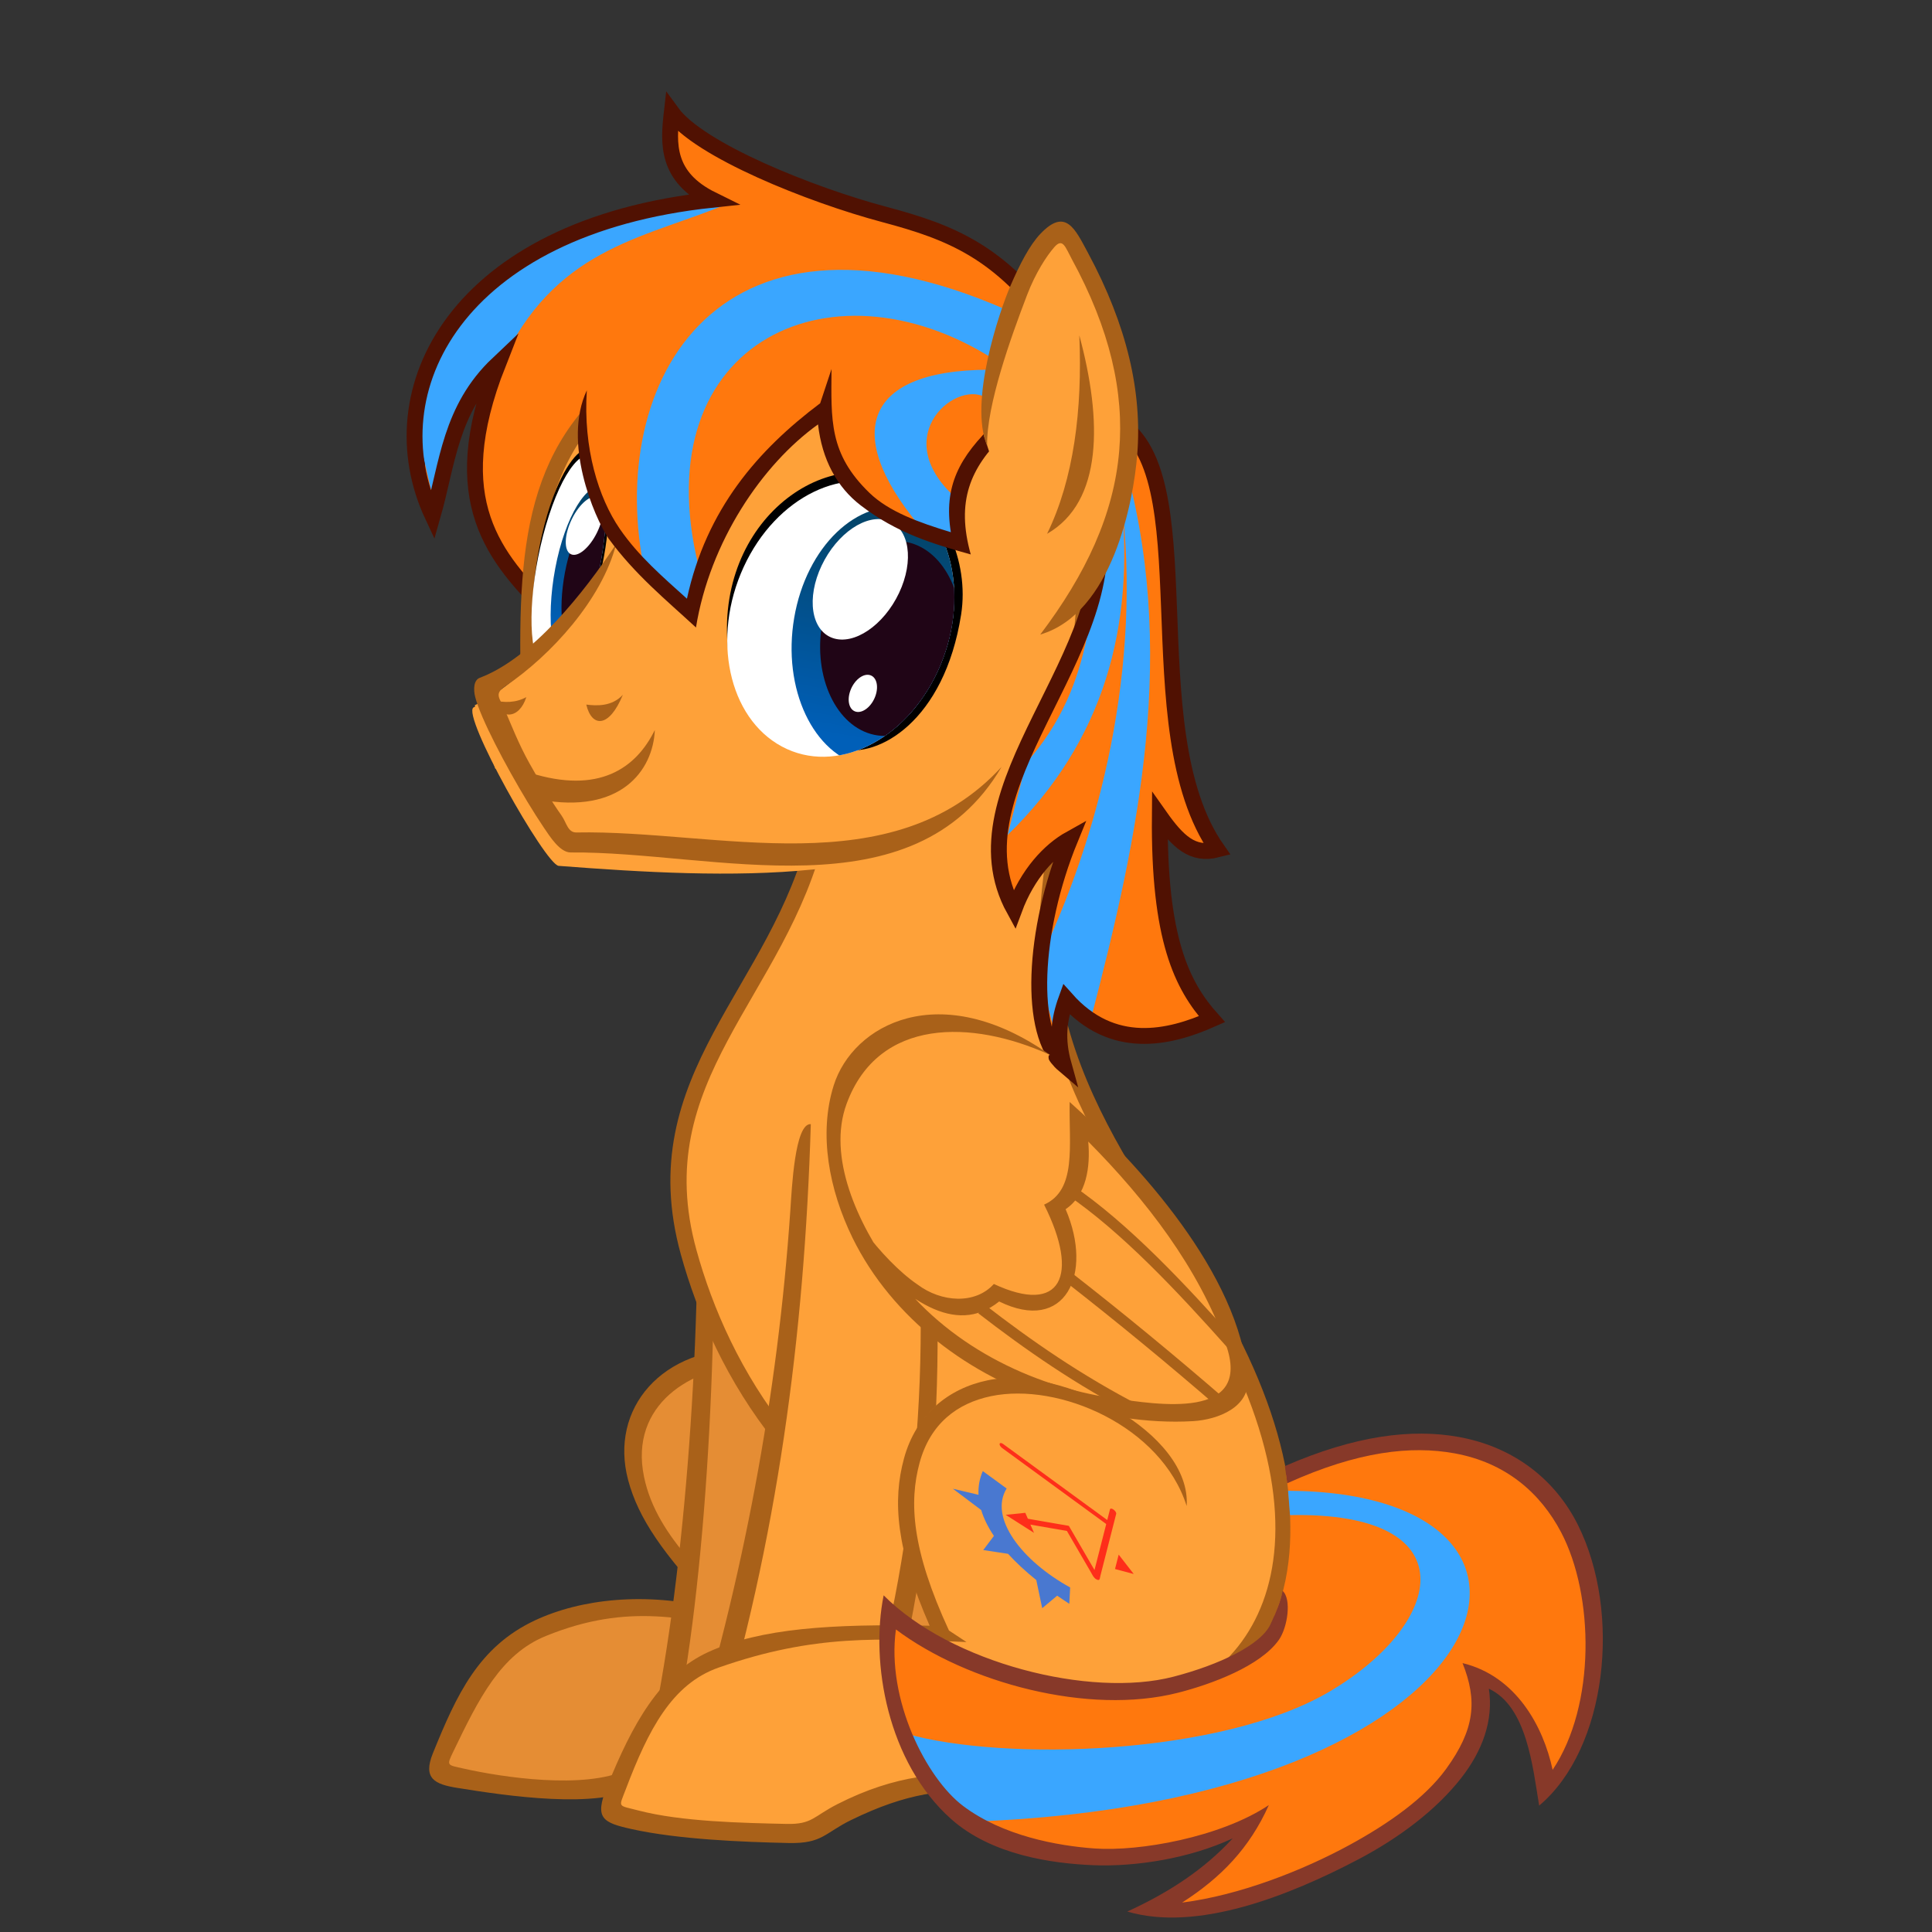 <svg width="396.88mm" height="396.88mm" version="1.1" viewBox="0 0 396.88 396.88" xmlns="http://www.w3.org/2000/svg" xmlns:xlink="http://www.w3.org/1999/xlink">
 <rect x="0" y="0" width="396.88" height="396.88" fill="#333333" stroke="none"/>
 <defs>
  <linearGradient id="linearGradient1088-6" x1="592.44" x2="581.17" y1="49.598" y2="307.99" gradientUnits="userSpaceOnUse" xlink:href="#linearGradient14797"/>
  <linearGradient id="linearGradient14797">
   <stop stop-color="#03456b" offset="0"/>
   <stop stop-color="#005fb8" offset="1"/>
  </linearGradient>
  <linearGradient id="linearGradient1086-3" x1="592.55" x2="582.71" y1="46.401" y2="354.67" gradientUnits="userSpaceOnUse" xlink:href="#linearGradient14797"/>
  <clipPath id="clipPath2096-52-5-1-59-6-3">
   <path d="m849.25 249.32c-54.689 102.29-164.88 160.03-246.13 128.97s-102.77-139.16-48.084-241.45c54.689-102.29 164.88-160.03 246.13-128.97 81.245 31.061 102.77 139.16 48.084 241.45z" style="fill:#fff"/>
  </clipPath>
  <clipPath id="clipPath2102-0-3-43-4-1-8">
   <path d="m849.25 249.32c-54.689 102.29-164.88 160.03-246.13 128.97-81.245-31.061-102.77-139.16-48.084-241.45 54.689-102.29 164.88-160.03 246.13-128.97 81.245 31.061 102.77 139.16 48.084 241.45z" style="fill:#fff"/>
  </clipPath>
 </defs>
 <g transform="matrix(1.049 0 0 1.049 -909.94 -4494.3)">
  <g transform="matrix(.259 0 0 .259 797.8 1358.1)">
   <path d="m1065.7 11545c-40.932-56.445-77.833-71.106-128.21-84.531-55.937-14.909-140.04-48.667-160.7-77.093-2.677 23.453-4.391 48.686 30.66 65.96-180.87 29.353-236.65 157.4-211.48 239.11 11.298-39.426 13.13-80.745 49.497-115.16-41.133 104.38-2.132 146.72 38.386 187.89l60.609-103.04" style="fill:#ff780d"/>
   <path d="m584.2 11623c7.138-61.092 27.552-128.47 214.33-176.81l23.461 4.975c-63.182 26.915-128.92 32.537-170.69 115.31-23.064 27.14-44.425 77.85-54.739 110.09z" style="fill:#3aa6ff"/>
   <path d="m1065.7 11545c-40.932-56.445-77.833-71.106-128.21-84.531-55.937-14.909-140.04-48.667-160.7-77.093-2.677 23.453-4.391 48.686 30.66 65.96-193.82 20.567-255.87 144.36-211.48 239.11 11.298-39.426 13.13-80.745 49.497-115.16-41.133 104.38-2.132 146.72 38.386 187.89l60.609-103.04" style="fill:none;stroke-miterlimit:20;stroke-width:12;stroke:#501102"/>
  </g>
  <g transform="translate(-51.244 388.37)">
   <path d="m1123.8 4210.6-41.574-43.728c-16.035-14.198-68.13-2.013-19.436 46.335-33.436-6.464-49.74 3.852-58.69 28.863-1.436 4.014 34.873 5.058 38.604 2.513 18.853-12.865 21.577-4.877 42.545-8.294z" style="-inkscape-stroke:none;color:#000000;fill:#e58d34;paint-order:fill markers stroke;stroke-dashoffset:2.5;stroke-miterlimit:20;stroke-width:3.175"/>
   <path d="m1065.6 4160.1c-17.388-0.473-27.617 11.789-23.916 25.723 1.995 7.51 6.842 14.475 16.914 25.172-13.482-3.345-26.172-1.874-35.096 2.287-11.098 5.175-15.393 14.561-20.055 26.062-2.021 4.985 0.43 6.071 4.776 6.771 9.63 1.552 27.648 4.257 35.391-0.209 9.693-5.59 14.882-7.438 21.08-7.533l-0.048-3.174c-6.59 0.101-13.01 2.683-23.27 7.41-8.34 3.842-24.334 1.437-31.883-0.271-3.277-0.741-3.405-0.507-2.065-3.289 5.034-10.45 9.31-19.088 18.159-22.685 16.226-6.595 27.386-3.428 42.04-0.595-8.992-9.577-20.309-18.23-22.842-30.626-2.866-14.027 9.205-21.53 20.869-21.869z" style="-inkscape-stroke:none;color:#000000;fill:#a96119;paint-order:fill markers stroke;stroke-dashoffset:2.5;stroke-miterlimit:20"/>
   <path d="m1056.6 4120c1.233 41.707-2.979 90.716-9.767 119.52-0.876 3.72 31.777 4.133 32.778 0.828 11.567-38.204 3.683-75.323 2.814-112.9" style="-inkscape-stroke:none;color:#000000;fill:#e58d34;paint-order:fill markers stroke;stroke-dashoffset:2.5;stroke-miterlimit:20;stroke-width:3.175"/>
   <path d="m1081.2 4240.8c11.708-38.668 3.747-76.017 2.883-113.4l-3.174 0.072c0.871 37.681 7.788 74.44-3.512 112.08zm-26.117-120.77c1.196 40.45-2.773 87.935-9.189 116.78l4.034 2.284c6.766-29.125 9.558-77.58 8.329-119.15z" style="-inkscape-stroke:none;color:#000000;fill:#a96119;paint-order:fill markers stroke;stroke-dashoffset:2.5;stroke-miterlimit:20"/>
  </g>
  <path d="m1027.5 4447.3c-7.436 31.538-34.707 47.863-25.212 82.276 6.386 23.146 22.769 52.135 58.934 64.728l18.541 25.66c28.16 3.082 53.27-23.212 29.614-71.511-10.494-21.426-40.069-50.284-36.587-87.059 2.708-28.596 11.202-66.441 6.012-94.636l-83.248-11.734c-23.142 14.27-25.205 34.057-24.554 63.354z" style="fill:#fea139;paint-order:fill markers stroke;stroke-dashoffset:2.5;stroke-miterlimit:20;stroke-width:3.175;stroke:#a96119"/>
  <path d="m1062.1 4439.8c-14.254 18.206-52.278 16.673-85.257 14.126-2.568-0.183-19.165-29.642-16.663-31.031 10.21-5.673 20.932-15.744 24.572-27.057" style="fill:#fea139;stroke-width:.269"/>
  <g transform="matrix(-.185 -.014 -.014 .186 773.49 4340.4)">
   <path d="m-1303.2 299.6c35.125-139.67-78.311-240.08-166.58-203.8-44.364 18.232-77.452 76.858-72.787 133.93 9.232 112.95 76.049 157.2 116.32 150.27 37.295-6.422 80.949-41.145 123.04-80.4z"/>
   <g transform="matrix(-.689 .026 -.089 .761 -915.32 78.559)" clip-path="url(#clipPath2096-52-5-1-59-6-3)">
    <path transform="matrix(.949 .363 -.453 .847 124.32 -221.24)" d="m854.29 189.51c0 120.71-69.396 218.57-155 218.57s-155-97.858-155-218.57c0-120.71 69.396-218.57 155-218.57s155 97.858 155 218.57z" style="fill:#fff"/>
    <g transform="matrix(-.949 -.493 -.8 .811 1470.9 525.02)">
     <path transform="matrix(.931 .434 -.508 .885 262.15 -390.49)" d="m698.02 200.8c0 103.21-51.332 186.88-114.65 186.88-63.321 0-114.65-83.668-114.65-186.88 0-103.21 51.332-186.88 114.65-186.88 63.321 0 114.65 83.668 114.65 186.88z" style="fill:url(#linearGradient1086-3)"/>
     <path transform="matrix(.696 .324 -.38 .662 367.81 -283.63)" d="m698.02 200.8c0 103.21-51.332 186.88-114.65 186.88-63.321 0-114.65-83.668-114.65-186.88 0-103.21 51.332-186.88 114.65-186.88 63.321 0 114.65 83.668 114.65 186.88z" style="fill:#200516"/>
     <ellipse transform="matrix(.899 .262 -.32 1.097 116 -278)" cx="762.67" cy="65.948" rx="55.558" ry="81.317" style="fill:#fff"/>
     <path transform="matrix(.263 .12 -.125 .324 482.74 10.447)" d="m818.22 65.948c0 44.91-24.874 81.317-55.558 81.317s-55.558-36.407-55.558-81.317 24.874-81.317 55.558-81.317 55.558 36.407 55.558 81.317z" style="fill:#fff"/>
    </g>
   </g>
  </g>
  <g transform="matrix(-.203 -.02 -.002 .147 755.76 4334.5)">
   <path d="m-1067 314.6c-4.862-139.67-43.919-240.08-62.949-203.8-9.565 18.232-12.228 76.858-5.365 133.93 13.582 112.95 35.11 157.2 44.747 150.27 8.925-6.422 16.671-41.145 23.566-80.4z"/>
   <g transform="matrix(-.174 .026 .053 .761 -989.49 93.559)" clip-path="url(#clipPath2102-0-3-43-4-1-8)">
    <ellipse transform="matrix(.949 .363 -.453 .847 124.32 -221.24)" cx="699.29" cy="189.51" rx="155" ry="218.57" style="fill:#fff"/>
    <g transform="matrix(-1.253 -.454 -.961 .762 1733.3 506.62)">
     <path transform="matrix(.931 .434 -.508 .885 262.15 -390.49)" d="m698.02 200.8c0 103.21-51.332 186.88-114.65 186.88-63.321 0-114.65-83.668-114.65-186.88 0-103.21 51.332-186.88 114.65-186.88 63.321 0 114.65 83.668 114.65 186.88z" style="fill:url(#linearGradient1088-6)"/>
     <path transform="matrix(.696 .324 -.38 .662 367.81 -283.63)" d="m698.02 200.8c0 103.21-51.332 186.88-114.65 186.88-63.321 0-114.65-83.668-114.65-186.88 0-103.21 51.332-186.88 114.65-186.88 63.321 0 114.65 83.668 114.65 186.88z" style="fill:#200516"/>
     <path d="m839.72-11.454c-3.045 37.241-25.451 59.644-50.046 50.039-24.595-9.605-42.065-47.582-39.02-84.824 3.045-37.241 25.451-59.644 50.046-50.039 24.595 9.605 42.065 47.582 39.02 84.824z" style="fill:#fff"/>
     <path transform="matrix(.263 .12 -.125 .324 482.74 10.447)" d="m818.22 65.948c0 44.91-24.874 81.317-55.558 81.317s-55.558-36.407-55.558-81.317 24.874-81.317 55.558-81.317 55.558 36.407 55.558 81.317z" style="fill:#fff"/>
    </g>
   </g>
  </g>
  <path d="m985.29 4397.1c-5.915 9.642-15.824 21.149-24.882 25.374l4.024 12.44 21.019-6.263z" style="fill:#fea139;stroke-width:.269"/>
  <g transform="matrix(.236 .018 -.018 .236 1320.5 1585.1)" style="fill:#a96119">
   <path d="m-455.18 12078c-13.123 32.787-42.053 56.817-100.55 43.141l10.18 21.555c67.106 7.137 91.451-30.747 90.371-64.696z" style="fill:#a96119"/>
   <path d="m-483.79 12051c-8.355 10.576-21.197 10.776-29.552 10.371 5.905 18.55 20.272 18.263 29.552-10.371z" style="fill:#a96119"/>
   <path d="m-563.28 12059c-8.543 5.516-17.791 6.104-27.343 4.557 7.459 16.197 22.914 14.172 27.343-4.557z" style="fill:#a96119"/>
   <path d="m-498.78 11927c-8.331 46.782-46.719 96.032-82.78 124.56-8.729 6.906-3.572 9.954 1.41 19.46 6.238 11.903 13.459 27.054 23.65 42.428s20.548 29.972 29.662 40.926c4.69 5.637 6.224 13.811 13.447 13.118 115.3-11.07 263.87 24.38 346.59-80.887-63.064 129.24-232.83 87.655-350.05 97.746-8.869 0.763-18.112-11.694-23.786-18.851-9.248-11.667-20.252-27.095-30.64-42.765s-20.109-31.539-26.763-44.221c-3.327-6.341-5.87-11.828-7.449-16.518-1.999-5.939-2.347-13.701 2.585-16.001 42.046-19.608 80.729-76.963 104.12-119z" style="color:#000000;fill:#a96119"/>
  </g>
  <g transform="matrix(.232 0 0 .259 824 1364.4)">
   <path d="m1031.4 11598c-22.909 19.688-47.105 38.366-33.335 86.873-62.774-15.645-113.78-39.99-115.16-101.02-54.292 36.52-98.026 82.191-112.13 153.54-43.137-35.826-98.46-58.32-91.924-148.49l14.128-53.367 341.7-30.145z" style="fill:#ff780d"/>
   <path d="m968.48 11677c-69.752-71.235-56.429-123.22 53.797-123.46l-1.01 22.224c-24.259-16.965-86.075 26.905-27.619 74.428l2.365 37.698z" style="fill:#3aa6ff"/>
   <path d="m731.57 11707c-34.458-144.54 62.358-299.95 316.73-194.07l-15.93 36.404c-138.91-84.118-302.38-18.946-255.57 152.53l-8.081 32.325z" style="fill:#3aa6ff"/>
   <path d="m889.11 11553-9.577 25.887c-52.531 35.335-96.073 80.028-112.47 147.78-19.787-16.011-40.772-32.018-56.719-52.843-17.97-23.468-30.955-60.917-27.781-104.71-20.628 39.194 5.978 95.516 18.281 111.99 22.358 27.365 48.51 46.386 73.844 67.343 11.719-64.736 55.746-123.25 103.03-153.56 3.377 26.633 16.019 47.528 36.094 61.281 30.576 20.947 60.273 28.921 92.812 37.031-12.484-40.006-0.625-65.503 28.656-90.656l-7.812-9.094c-30.659 25.897-43.907 48.378-37.625 82.938-27.065-7.353-52.328-15.501-68.812-29.812-34.133-29.633-32.217-54.928-31.923-93.575z" style="color:#000000;fill:#501102;text-decoration-line:none;text-indent:0;text-transform:none"/>
  </g>
  <g transform="matrix(.259 0 0 .259 798.4 1345.7)">
   <path d="m1096 11737c19.661 103.49-113.29 204.72-62.629 296.98 10.125-27.317 26.976-44.933 42.426-53.539-28.513 69.442-32.082 147.73-5.051 170.72-5.398-19.344-3.566-34.07 2.02-49.497 34.986 39.384 77.53 29.609 110.11 15.152-22.81-25.529-40.176-60.744-39.396-153.54 13.488 19.107 24.632 30.072 43.436 25.254-64.455-91.887-6.946-289.04-77.782-324.26" style="fill:#ff780d"/>
   <path d="m1100.1 11728c-8.192 66.381-3.807 134.36-57.579 194.96l-14.142 54.548c73.002-70.873 96.296-157.78 85.863-255.57 16.092 128.36-15.885 256.07-63.64 354.56l14.142 52.528 9.091-34.345 17.172 23.233c36.778-140.52 66.934-281.48 24.244-427.29z" style="fill:#3aa6ff"/>
   <path d="m1096 11737c19.661 103.49-113.29 204.72-62.629 296.98 10.125-27.317 26.976-44.933 42.426-53.539-28.513 69.442-32.082 147.73-5.051 170.72-5.398-19.344-3.566-34.07 2.02-49.497 34.986 39.384 77.53 29.609 110.11 15.152-22.81-25.529-40.176-60.744-39.396-153.54 13.488 19.107 24.632 30.072 43.436 25.254-64.455-91.887-6.946-289.04-77.782-324.26" style="fill:none;stroke-miterlimit:20;stroke-width:12;stroke:#501102"/>
  </g>
  <g transform="matrix(-.265 -.07 -.034 .264 1730.3 3520.2)">
   <path d="m1983.3 3887.7c-54.81-105.24-61.076-189.29 20.732-286.06 17.236-22.21 51.321 97.505 42.361 159" style="fill:#fea139"/>
   <path d="m1987.6 3670.3c-24.329 56.805-32.18 114.94 4.769 148.51-14.014-44.168-13.938-95.507-4.769-148.51z" style="fill:#a96119"/>
   <path d="m1989 3609.5c-34.858 45.03-51.578 89.767-53.775 135.37-1.658 34.405 3.141 118.59 52.741 147.5-27.074-51.984-41.554-100.07-39.52-146.72 1.875-42.988 17.542-85.202 51.6-128.68 5.595-7.142 8.309-13.747 13.473-5.266 4.872 8.003 11.164 22.356 15.125 39.594 7.63 33.214 18.902 86.726 14.681 115.69 17.122-27.679 3.733-98.113-1.93-119.03-4.817-17.787-10.121-33.095-16.584-42.983-15.617-23.893-24.31-10.338-35.81 4.518z" style="color:#000000;fill:#a96119"/>
  </g>
  <g transform="translate(-51.244 388.37)">
   <path d="m1075.8 4116.1c-1.267 41.968-8.468 84.321-21.024 124.99l33.44 0.331c11.216-34.384 14.905-75.188 10.76-115.72" style="-inkscape-stroke:none;color:#000000;fill:#fea139;paint-order:fill markers stroke;stroke-dashoffset:2.5;stroke-miterlimit:20;stroke-width:3.175"/>
   <path d="m1089.8 4241.9c11.299-34.638 14.996-75.641 10.83-116.37l-3.158 0.324c4.081 39.9-0.239 78.619-11.098 112.52zm-31.1-4.102c12.214-40.179 17.51-80.238 18.76-121.66-3.136-0.263-3.723 12.684-4.008 16.868-2.462 36.23-9.295 72.546-20.119 107.6z" style="-inkscape-stroke:none;color:#000000;fill:#a96119;paint-order:fill markers stroke;stroke-dashoffset:2.5;stroke-miterlimit:20"/>
  </g>
  <g transform="matrix(.098 .214 -.198 .076 1350.4 4789.6)">
   <path d="m-1350.3 559.41c-50.043 0.566-122.92 10.067-166.58 29.252-7.885 16.448-97.614 24.034-93.073 15.123-89.795 77.066-60.804 157.65-34.25 187.72 54.016 61.172 251.34 76.973 346-143.94 24.514-57.209 8.882-87.559-42.406-88.156-3.128-0.036-6.351-0.038-9.688 0z" style="fill:#fea139"/>
   <path d="m-1610 603.79c-93.564 62.91-82.495 154.33-40.798 193.84 33.279 31.534 79.821 44.01 124.02 42.797 75.147-2.186 143.85-46.07 187.61-105.6 24.429-33.441 45.245-70.349 56.909-110.22 6.312-21.572 6.126-53.311-16.898-62.514-83.536-33.39-200.58 9.476-268.37 43.349 34.036 17.618 70.621 27.778 72.28 61.053 66.003-2.707 91.27 28.354 46.732 72.83 10.534 23.517-1.306 51.242-22.346 64.394-15.213 10.665-38.029 19.287-55.982 23.537 2.316 3.83 5.542 11.912 10.305 11.783 52.702-19.358 97.701-46.386 83.234-97.453 44.88-42.902 7.137-89.969-51.983-91.433-4.62-22.986-25.369-37.154-45.856-45.099 62.62-26.174 131.17-44.124 198.83-37.636 67.624 6.484 26.501 80.953 8.174 115.78-33.764 64.156-91.311 119.69-163.69 136.4-48.682 11.177-109.5 10.977-144.9-25.822-57.944-60.232-27.736-138.02 21.888-189.09 0.283-0.295 0.568-0.59 0.832-0.902z" style="fill:#a96119"/>
   <path d="m-1499.6 639.71c46.57-32.602 110.51-56.79 169.2-77.277" style="fill:none;stroke-linejoin:round;stroke-miterlimit:40;stroke-width:10;stroke:#a96119"/>
   <path d="m-1286.9 593.25c-49.998 26.097-97.99 52.863-143.95 80.307" style="fill:none;stroke-linejoin:round;stroke-miterlimit:40;stroke-width:10;stroke:#a96119"/>
   <path d="m-1432.9 759.42c41.83-25.254 84.643-54.258 127.78-93.944" style="fill:none;stroke-linejoin:round;stroke-miterlimit:40;stroke-width:10;stroke:#a96119"/>
  </g>
  <g transform="translate(-51.244 388.37)">
   <path d="m1151.2 4190.6c-10.534-33.121-77.82-38.976-48.101 25.301-41.396-1.063-55.429 5.73-65.31 33.916-1.41 4.023 39.601 7.105 43.286 4.492 25.144-17.831 46.031-4.14 56.239-8.535 7.525-3.24 2.737-10.837-1.666-19.44" style="-inkscape-stroke:none;color:#000000;fill:#fea139;paint-order:fill markers stroke;stroke-dashoffset:2.5;stroke-miterlimit:20;stroke-width:3.175"/>
   <path d="m1112.1 4166.3c-7.579 1.558-14.032 6.609-16.398 15.32-2.249 8.279-1.564 17.661 5.028 32.738-19.39-0.398-33.066 0.526-43.174 5.078-9.68 4.359-15.076 14.252-20.025 26.51-2.476 6.134-0.872 6.973 4.909 8.252 9.081 2.009 21.665 2.518 30.693 2.713 6.604 0.143 7.018-1.967 12.251-4.517 10.973-5.348 18.11-6.061 27.386-5.706 7.565 0.29 18.97 3.814 25.146 0.605 10.137-5.266 1.956-17.191-3.707-20.176 2.349 3.883 9.524 14.084 2.451 17.26-7.451 3.345-16.304-0.413-23.703-0.859-9.686-0.584-18.83-0.052-30.297 5.789-4.689 2.388-4.937 3.976-9.921 3.866-8.726-0.191-20.615-0.44-28.992-2.62-4.193-1.091-3.918-0.479-2.543-4.106 4.45-11.74 9.058-20.684 18.216-23.893 18.802-6.588 31.502-5.699 48.526-4.998l-3.432-2.262c-7.337-15.87-7.822-25.209-5.749-32.844 2.074-7.634 7.329-11.657 13.98-13.043 13.304-2.772 33.341 5.85 38.321 21.508 0.937-14.346-24.512-27.587-38.968-24.616z" style="-inkscape-stroke:none;color:#000000;fill:#a96119;paint-order:fill markers stroke;stroke-dashoffset:2.5;stroke-miterlimit:20"/>
  </g>
  <path d="m1119.3 4573.2c63.438-28.037 70.49 45.6 50.962 61.42-1.24-9.984-5.119-20.052-13.73-22.216 9.038 27.4-51.743 49.639-63.623 45.973 6.969-3.083 19.071-12.647 22.1-19.821-7.922 6.691-22.822 9.832-33.366 9.395-15.386-0.638-46.446-15.855-40.025-47.805 13.177 12.028 37.764 18.754 56.06 14.102 10.286-2.616 18.112-8.286 19.434-13.71 3.677-8.651 3.432-19.01 2.188-27.339z" style="fill:#ff780d"/>
  <path d="m1045 4623.9c1.562 6.35 6.675 11.893 12.867 17.191 105.33-3.761 124.04-64.431 61.816-64.787l0.375 4.763c34.818-0.699 30.621 20.995 7.831 34.506-21.266 12.607-63.866 13.745-82.888 8.328z" style="fill:#3aa6ff"/>
  <path d="m1118.6 4595.9c1.802 1.587 0.991 7.151-0.713 9.584-3.598 5.136-13.167 8.694-19.774 10.374-17.536 4.459-41.285-1.939-55.23-12.397-1.893 13.713 5.958 29.163 13.187 34.586 7.75 5.814 18.357 7.777 25.724 8.304 8.708 0.623 24.605-2.167 34.117-8.496-3.779 8.43-9.347 14.19-16.984 19.09 11.348-1.435 23.762-6.368 32.742-11.26 7.639-4.162 14.79-9.174 18.95-14.902 5.626-7.747 6.171-13.354 3.223-20.735 10.489 2.532 15.817 12.39 17.643 20.901 8.502-12.688 8.103-34.249 1.674-46.491-4.089-7.786-10.895-13.678-20.892-15.488-8.48-1.538-18.856-0.429-32.755 5.863l-0.455-3.369c13.782-6.004 24.88-7.361 34.04-5.702 11.169 2.026 19.059 8.667 23.322 17.188 8.642 17.275 5.681 43.9-7.572 55.007-1.258-7.594-2.405-19.43-9.85-22.895 0.959 6.251-1.312 12.258-5.459 17.545-4.839 6.169-12.064 11.649-20.073 15.86-13.729 7.219-31.655 14.26-45.269 10.234 8.26-3.78 15.134-8.336 20.636-14.331-8.407 3.934-19.035 5.596-27.332 5.252-7.995-0.331-19.845-1.952-27.799-9.03-12.464-11.09-15.867-30.648-13.222-43.815 13.15 13.234 40.432 20.18 56.77 15.93 8.88-2.309 17.317-6.252 19.078-10.46 0.955-2.043 1.967-4.5 2.274-6.347z" style="color:#000000;fill:#873929;text-decoration-line:none;text-indent:0;text-transform:none"/>
  <g transform="matrix(-.025 .098 -.152 -.111 2886.3 5685.6)">
   <path d="m1830.9 11689v-135.86" style="fill:#ff780d;stroke-linecap:round;stroke-miterlimit:20;stroke-width:8;stroke:#fe2e1a"/>
   <path d="m1805.6 11551h122.92c10.338-0.03 9.731-1.249 2.443 5.573l-41.524 38.873 37.926 45.859" style="fill:none;stroke-linecap:round;stroke-miterlimit:20;stroke-width:8;stroke:#fe2e1a"/>
   <path d="m1938.6 11631-23.036 15 27.5 20.715z" style="fill:#fe2e1a"/>
   <path d="m1871.1 11533h28.789l-14.647-21.718z" style="fill:#fe2e1a"/>
   <path d="m2014.7 11573-28.594 3.594c14.703 59.695-17.185 107.88-88.562 96.406v30.719c16.477 1.457 31.636 0.853 45.219-1.906l21.312 29.531 1.063-36.687c10.933-5.014 20.298-11.987 27.937-20.969l36.938 7.656-24.188-28c4.861-10.835 8.064-23.447 9.469-37.906l40.094-14.219-39.5-12.812c-0.228-4.968-0.612-10.102-1.188-15.407z" style="fill:#4978d0"/>
  </g>
 </g>
</svg>

